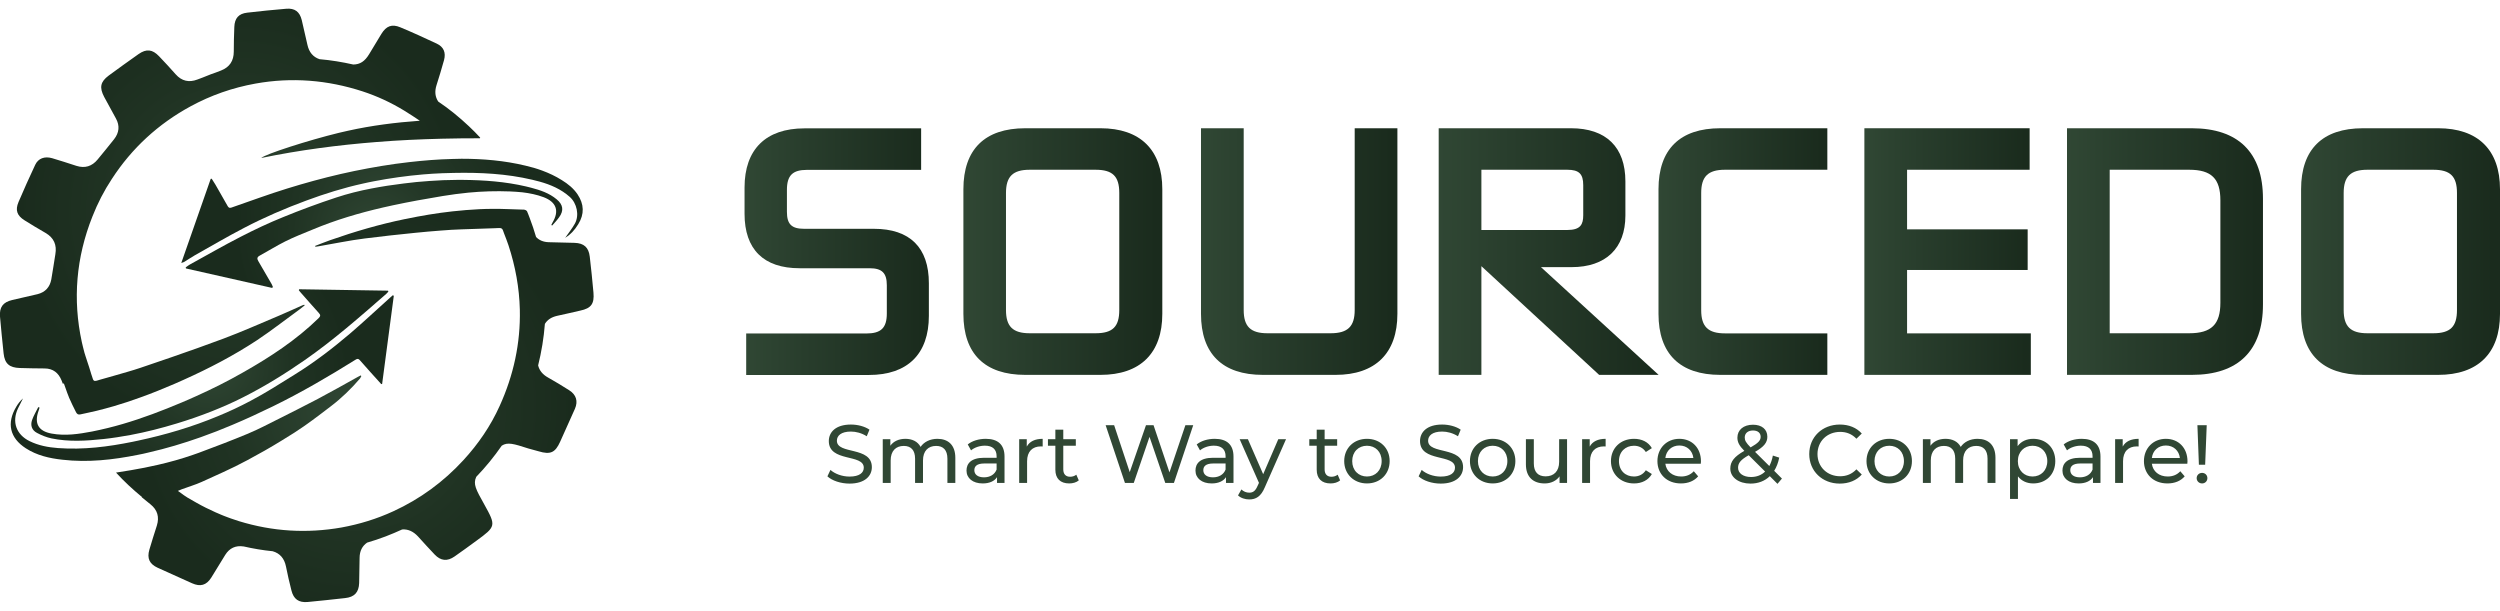 <svg xmlns="http://www.w3.org/2000/svg" width="221" height="54" viewBox="0 0 221 54" fill="none"><path d="M77.249 20.226H71.086C69.978 20.226 69.564 19.821 69.564 18.723V16.788C69.564 15.507 70.065 15.016 71.346 15.016H81.428V11.347H71.115C67.696 11.347 65.818 13.206 65.818 16.576V18.897C65.818 22.046 67.504 23.712 70.681 23.712H76.873C77.971 23.712 78.395 24.135 78.395 25.214V27.708C78.395 28.988 77.884 29.48 76.584 29.48H65.963V33.148H76.815C80.234 33.148 82.112 31.29 82.112 27.92V25.04C82.112 21.882 80.436 20.226 77.249 20.226Z" fill="url(#paint0_linear_43_1287)"></path><path d="M97.278 11.337H90.634C87.052 11.337 85.164 13.206 85.164 16.73V27.746C85.164 31.271 87.052 33.139 90.634 33.139H97.278C100.803 33.139 102.748 31.223 102.748 27.746V16.73C102.748 13.254 100.812 11.337 97.278 11.337ZM98.944 17.057V27.409C98.944 28.883 98.357 29.46 96.845 29.46H91.028C89.536 29.46 88.929 28.863 88.929 27.409V17.057C88.929 15.603 89.536 15.006 91.028 15.006H96.845C98.357 15.006 98.944 15.584 98.944 17.057Z" fill="url(#paint1_linear_43_1287)"></path><path d="M119.755 27.409C119.755 28.863 119.139 29.46 117.627 29.46H112.042C110.549 29.46 109.943 28.863 109.943 27.409V11.337H106.168V27.746C106.168 31.271 108.055 33.139 111.638 33.139H118.061C121.585 33.139 123.53 31.223 123.53 27.746V11.337H119.755V27.409Z" fill="url(#paint2_linear_43_1287)"></path><path d="M138.928 23.615C141.952 23.615 143.685 21.949 143.685 19.051V16.037C143.685 13.003 141.98 11.337 138.87 11.337H127.18V33.139H130.955V23.529L141.364 33.139H146.622L136.222 23.615H138.928ZM130.955 15.006H138.552C139.583 15.006 139.958 15.372 139.958 16.364V19.022C139.958 19.831 139.727 20.331 138.552 20.331H130.955V15.006Z" fill="url(#paint3_linear_43_1287)"></path><path d="M146.611 16.73V27.746C146.611 31.271 148.499 33.139 152.081 33.139H161.537V29.47H152.485C150.993 29.47 150.386 28.873 150.386 27.419V17.057C150.386 15.603 150.993 15.006 152.485 15.006H161.537V11.337H152.081C148.499 11.337 146.611 13.206 146.611 16.73Z" fill="url(#paint4_linear_43_1287)"></path><path d="M168.585 23.866H179.245V20.274H168.585V15.006H179.419V11.337H164.811V33.139H179.525V29.47H168.585V23.866Z" fill="url(#paint5_linear_43_1287)"></path><path d="M193.749 11.337H182.723V33.139H193.749C197.87 33.139 200.046 30.991 200.046 26.918V17.568C200.046 13.485 197.87 11.337 193.749 11.337ZM186.497 15.006H193.527C195.482 15.006 196.281 15.786 196.281 17.693V26.774C196.281 28.68 195.482 29.46 193.527 29.46H186.497V15.006Z" fill="url(#paint6_linear_43_1287)"></path><path d="M215.53 11.337H208.886C205.303 11.337 203.416 13.206 203.416 16.73V27.746C203.416 31.271 205.303 33.139 208.886 33.139H215.53C219.055 33.139 221 31.223 221 27.746V16.73C221 13.254 219.055 11.337 215.53 11.337ZM217.196 17.057V27.409C217.196 28.883 216.609 29.46 215.097 29.46H209.28C207.788 29.46 207.181 28.863 207.181 27.409V17.057C207.181 15.603 207.788 15.006 209.28 15.006H215.097C216.609 15.006 217.196 15.584 217.196 17.057Z" fill="url(#paint7_linear_43_1287)"></path><path d="M75.097 42.75C74.316 42.75 73.551 42.488 73.143 42.109L73.412 41.54C73.791 41.883 74.44 42.13 75.097 42.13C75.979 42.13 76.358 41.788 76.358 41.343C76.358 40.096 73.267 40.884 73.267 38.988C73.267 38.201 73.879 37.53 75.22 37.53C75.818 37.53 76.438 37.691 76.861 37.982L76.62 38.566C76.175 38.281 75.672 38.15 75.22 38.15C74.353 38.15 73.981 38.515 73.981 38.959C73.981 40.206 77.072 39.426 77.072 41.299C77.072 42.08 76.445 42.75 75.097 42.75ZM82.869 38.792C83.809 38.792 84.451 39.331 84.451 40.468V42.692H83.751V40.548C83.751 39.79 83.386 39.419 82.752 39.419C82.052 39.419 81.593 39.863 81.593 40.702V42.692H80.893V40.548C80.893 39.79 80.528 39.419 79.894 39.419C79.194 39.419 78.735 39.863 78.735 40.702V42.692H78.035V38.828H78.706V39.404C78.983 39.01 79.457 38.792 80.04 38.792C80.63 38.792 81.126 39.025 81.381 39.506C81.673 39.069 82.213 38.792 82.869 38.792ZM87.145 38.792C88.203 38.792 88.8 39.302 88.8 40.359V42.692H88.137V42.182C87.904 42.532 87.474 42.736 86.868 42.736C85.993 42.736 85.439 42.269 85.439 41.598C85.439 40.979 85.84 40.468 86.992 40.468H88.1V40.33C88.1 39.739 87.758 39.397 87.065 39.397C86.606 39.397 86.139 39.557 85.84 39.812L85.549 39.287C85.95 38.967 86.526 38.792 87.145 38.792ZM86.985 42.196C87.51 42.196 87.925 41.956 88.1 41.511V40.971H87.022C86.329 40.971 86.132 41.241 86.132 41.569C86.132 41.956 86.453 42.196 86.985 42.196ZM90.766 39.477C91.014 39.025 91.495 38.792 92.173 38.792V39.47C92.115 39.462 92.064 39.462 92.013 39.462C91.262 39.462 90.795 39.922 90.795 40.767V42.692H90.096V38.828H90.766V39.477ZM95.146 41.963L95.365 42.466C95.153 42.648 94.833 42.736 94.519 42.736C93.739 42.736 93.294 42.306 93.294 41.525V39.404H92.638V38.828H93.294V37.982H93.994V38.828H95.103V39.404H93.994V41.496C93.994 41.912 94.213 42.145 94.599 42.145C94.804 42.145 95 42.08 95.146 41.963ZM104.788 37.589H105.481L103.775 42.692H103.01L101.617 38.617L100.225 42.692H99.445L97.739 37.589H98.49L99.868 41.737L101.304 37.589H101.974L103.381 41.759L104.788 37.589ZM107.386 38.792C108.443 38.792 109.041 39.302 109.041 40.359V42.692H108.377V42.182C108.144 42.532 107.714 42.736 107.109 42.736C106.234 42.736 105.68 42.269 105.68 41.598C105.68 40.979 106.081 40.468 107.233 40.468H108.341V40.33C108.341 39.739 107.998 39.397 107.306 39.397C106.846 39.397 106.38 39.557 106.081 39.812L105.789 39.287C106.19 38.967 106.766 38.792 107.386 38.792ZM107.226 42.196C107.75 42.196 108.166 41.956 108.341 41.511V40.971H107.262C106.569 40.971 106.373 41.241 106.373 41.569C106.373 41.956 106.693 42.196 107.226 42.196ZM112.999 38.828H113.684L111.81 43.078C111.468 43.895 111.023 44.15 110.433 44.15C110.061 44.15 109.682 44.026 109.441 43.793L109.74 43.268C109.929 43.45 110.17 43.552 110.433 43.552C110.768 43.552 110.979 43.399 111.169 42.954L111.293 42.685L109.587 38.828H110.316L111.665 41.919L112.999 38.828ZM118.249 41.963L118.467 42.466C118.256 42.648 117.935 42.736 117.622 42.736C116.842 42.736 116.397 42.306 116.397 41.525V39.404H115.741V38.828H116.397V37.982H117.097V38.828H118.205V39.404H117.097V41.496C117.097 41.912 117.316 42.145 117.702 42.145C117.906 42.145 118.103 42.08 118.249 41.963ZM120.84 42.736C119.681 42.736 118.828 41.912 118.828 40.76C118.828 39.608 119.681 38.792 120.84 38.792C122 38.792 122.845 39.608 122.845 40.76C122.845 41.912 122 42.736 120.84 42.736ZM120.84 42.123C121.584 42.123 122.138 41.584 122.138 40.76C122.138 39.936 121.584 39.404 120.84 39.404C120.097 39.404 119.535 39.936 119.535 40.76C119.535 41.584 120.097 42.123 120.84 42.123ZM127.36 42.75C126.58 42.75 125.815 42.488 125.406 42.109L125.676 41.54C126.055 41.883 126.704 42.13 127.36 42.13C128.242 42.13 128.621 41.788 128.621 41.343C128.621 40.096 125.53 40.884 125.53 38.988C125.53 38.201 126.143 37.53 127.484 37.53C128.082 37.53 128.702 37.691 129.124 37.982L128.884 38.566C128.439 38.281 127.936 38.15 127.484 38.15C126.617 38.15 126.245 38.515 126.245 38.959C126.245 40.206 129.336 39.426 129.336 41.299C129.336 42.08 128.709 42.75 127.36 42.75ZM131.954 42.736C130.795 42.736 129.942 41.912 129.942 40.76C129.942 39.608 130.795 38.792 131.954 38.792C133.113 38.792 133.959 39.608 133.959 40.76C133.959 41.912 133.113 42.736 131.954 42.736ZM131.954 42.123C132.697 42.123 133.251 41.584 133.251 40.76C133.251 39.936 132.697 39.404 131.954 39.404C131.21 39.404 130.649 39.936 130.649 40.76C130.649 41.584 131.21 42.123 131.954 42.123ZM137.828 38.828H138.528V42.692H137.865V42.109C137.58 42.51 137.099 42.736 136.552 42.736C135.554 42.736 134.89 42.189 134.89 41.052V38.828H135.59V40.971C135.59 41.73 135.969 42.109 136.632 42.109C137.362 42.109 137.828 41.657 137.828 40.826V38.828ZM140.531 39.477C140.779 39.025 141.26 38.792 141.938 38.792V39.47C141.88 39.462 141.829 39.462 141.778 39.462C141.027 39.462 140.56 39.922 140.56 40.767V42.692H139.86V38.828H140.531V39.477ZM144.449 42.736C143.261 42.736 142.408 41.912 142.408 40.76C142.408 39.608 143.261 38.792 144.449 38.792C145.142 38.792 145.718 39.076 146.024 39.615L145.492 39.958C145.244 39.579 144.865 39.404 144.442 39.404C143.684 39.404 143.115 39.936 143.115 40.76C143.115 41.598 143.684 42.123 144.442 42.123C144.865 42.123 145.244 41.948 145.492 41.569L146.024 41.904C145.718 42.444 145.142 42.736 144.449 42.736ZM150.365 40.782C150.365 40.84 150.358 40.928 150.35 40.993H147.216C147.303 41.671 147.85 42.123 148.615 42.123C149.067 42.123 149.446 41.97 149.731 41.657L150.117 42.109C149.767 42.517 149.235 42.736 148.593 42.736C147.347 42.736 146.516 41.912 146.516 40.76C146.516 39.615 147.34 38.792 148.455 38.792C149.57 38.792 150.365 39.593 150.365 40.782ZM148.455 39.382C147.784 39.382 147.289 39.834 147.216 40.49H149.694C149.621 39.841 149.133 39.382 148.455 39.382ZM157.523 42.306L157.129 42.772L156.451 42.094C156.007 42.524 155.423 42.75 154.745 42.75C153.71 42.75 152.959 42.203 152.959 41.423C152.959 40.796 153.317 40.359 154.199 39.856C153.739 39.397 153.586 39.069 153.586 38.69C153.586 38.004 154.126 37.545 154.964 37.545C155.737 37.545 156.233 37.946 156.233 38.609C156.233 39.127 155.927 39.499 155.146 39.944L156.408 41.197C156.546 40.935 156.656 40.629 156.721 40.272L157.283 40.454C157.195 40.906 157.042 41.299 156.838 41.62L157.523 42.306ZM154.964 38.055C154.505 38.055 154.235 38.31 154.235 38.675C154.235 38.937 154.337 39.127 154.753 39.55C155.423 39.171 155.642 38.937 155.642 38.617C155.642 38.281 155.402 38.055 154.964 38.055ZM154.789 42.167C155.278 42.167 155.708 42.007 156.036 41.686L154.585 40.242C153.871 40.643 153.645 40.942 153.645 41.35C153.645 41.839 154.104 42.167 154.789 42.167ZM162.634 42.75C161.089 42.75 159.937 41.649 159.937 40.14C159.937 38.631 161.089 37.53 162.642 37.53C163.429 37.53 164.114 37.8 164.581 38.325L164.107 38.784C163.713 38.369 163.232 38.179 162.671 38.179C161.519 38.179 160.666 39.01 160.666 40.14C160.666 41.27 161.519 42.101 162.671 42.101C163.232 42.101 163.713 41.904 164.107 41.489L164.581 41.948C164.114 42.473 163.429 42.75 162.634 42.75ZM167.01 42.736C165.851 42.736 164.998 41.912 164.998 40.76C164.998 39.608 165.851 38.792 167.01 38.792C168.169 38.792 169.015 39.608 169.015 40.76C169.015 41.912 168.169 42.736 167.01 42.736ZM167.01 42.123C167.754 42.123 168.308 41.584 168.308 40.76C168.308 39.936 167.754 39.404 167.01 39.404C166.266 39.404 165.705 39.936 165.705 40.76C165.705 41.584 166.266 42.123 167.01 42.123ZM174.816 38.792C175.757 38.792 176.398 39.331 176.398 40.468V42.692H175.698V40.548C175.698 39.79 175.334 39.419 174.699 39.419C174 39.419 173.54 39.863 173.54 40.702V42.692H172.84V40.548C172.84 39.79 172.476 39.419 171.842 39.419C171.142 39.419 170.683 39.863 170.683 40.702V42.692H169.983V38.828H170.653V39.404C170.93 39.01 171.404 38.792 171.987 38.792C172.578 38.792 173.074 39.025 173.329 39.506C173.621 39.069 174.16 38.792 174.816 38.792ZM179.734 38.792C180.864 38.792 181.688 39.579 181.688 40.76C181.688 41.948 180.864 42.736 179.734 42.736C179.188 42.736 178.707 42.524 178.386 42.109V44.106H177.686V38.828H178.357V39.44C178.67 39.01 179.166 38.792 179.734 38.792ZM179.676 42.123C180.42 42.123 180.981 41.584 180.981 40.76C180.981 39.944 180.42 39.404 179.676 39.404C178.94 39.404 178.378 39.944 178.378 40.76C178.378 41.584 178.94 42.123 179.676 42.123ZM184.027 38.792C185.084 38.792 185.682 39.302 185.682 40.359V42.692H185.018V42.182C184.785 42.532 184.355 42.736 183.75 42.736C182.875 42.736 182.321 42.269 182.321 41.598C182.321 40.979 182.722 40.468 183.874 40.468H184.982V40.33C184.982 39.739 184.639 39.397 183.946 39.397C183.487 39.397 183.021 39.557 182.722 39.812L182.43 39.287C182.831 38.967 183.407 38.792 184.027 38.792ZM183.866 42.196C184.391 42.196 184.807 41.956 184.982 41.511V40.971H183.903C183.21 40.971 183.013 41.241 183.013 41.569C183.013 41.956 183.334 42.196 183.866 42.196ZM187.647 39.477C187.895 39.025 188.376 38.792 189.054 38.792V39.47C188.996 39.462 188.945 39.462 188.894 39.462C188.143 39.462 187.677 39.922 187.677 40.767V42.692H186.977V38.828H187.647V39.477ZM193.374 40.782C193.374 40.84 193.366 40.928 193.359 40.993H190.224C190.312 41.671 190.858 42.123 191.624 42.123C192.076 42.123 192.455 41.97 192.739 41.657L193.126 42.109C192.776 42.517 192.244 42.736 191.602 42.736C190.355 42.736 189.524 41.912 189.524 40.76C189.524 39.615 190.348 38.792 191.463 38.792C192.579 38.792 193.374 39.593 193.374 40.782ZM191.463 39.382C190.793 39.382 190.297 39.834 190.224 40.49H192.703C192.63 39.841 192.141 39.382 191.463 39.382ZM194.382 41.081L194.251 37.589H195.074L194.936 41.081H194.382ZM194.666 42.736C194.389 42.736 194.185 42.524 194.185 42.269C194.185 42.007 194.389 41.803 194.666 41.803C194.936 41.803 195.133 42.007 195.133 42.269C195.133 42.524 194.936 42.736 194.666 42.736Z" fill="#304734"></path><path d="M52.462 25.869C52.366 24.809 52.26 23.75 52.135 22.691C52.039 21.872 51.625 21.497 50.797 21.468C50.026 21.439 49.256 21.439 48.486 21.41C48.023 21.391 47.657 21.237 47.388 20.948C47.224 20.389 47.041 19.831 46.829 19.282C46.752 19.08 46.675 18.868 46.589 18.675C46.521 18.588 46.434 18.55 46.319 18.531C46.3 18.531 46.28 18.531 46.271 18.531C45.375 18.512 44.47 18.454 43.574 18.463C43.18 18.463 42.785 18.473 42.39 18.492C41.591 18.531 40.782 18.598 39.992 18.685C38.605 18.839 37.228 19.07 35.851 19.359C35.832 19.359 35.813 19.369 35.784 19.369C33.54 19.831 31.335 20.476 29.169 21.237C28.726 21.391 28.292 21.574 27.859 21.737C27.869 21.766 27.878 21.786 27.878 21.814C27.965 21.805 28.051 21.795 28.138 21.776C29.506 21.545 30.854 21.256 32.231 21.083C33.714 20.9 35.206 20.726 36.699 20.582C37.46 20.505 38.22 20.437 38.991 20.38C39.597 20.331 40.204 20.293 40.82 20.274C41.774 20.235 42.717 20.206 43.671 20.177C43.815 20.168 43.969 20.168 44.114 20.158C44.277 20.148 44.403 20.187 44.46 20.36C44.489 20.447 44.528 20.543 44.557 20.63C44.691 20.986 44.836 21.333 44.951 21.689C45.558 23.538 45.905 25.426 45.953 27.371C46.02 30.356 45.394 33.187 44.171 35.883C43.372 37.655 42.284 39.244 40.965 40.679C39.203 42.595 37.142 44.107 34.773 45.195C33.309 45.869 31.778 46.341 30.189 46.63C27.127 47.169 24.103 46.986 21.128 46.072C20.945 46.014 20.762 45.956 20.579 45.889C20.511 45.869 20.444 45.84 20.377 45.821C20.261 45.783 20.155 45.744 20.04 45.696C19.953 45.667 19.876 45.629 19.789 45.6C19.703 45.561 19.616 45.532 19.529 45.494C19.433 45.455 19.337 45.417 19.24 45.368C19.183 45.34 19.125 45.32 19.057 45.291C18.48 45.032 17.911 44.752 17.353 44.434C17.093 44.29 16.843 44.146 16.582 43.992C16.496 43.943 16.419 43.886 16.332 43.828C16.303 43.809 16.274 43.789 16.245 43.77C16.188 43.722 16.12 43.683 16.062 43.635C15.957 43.558 15.841 43.471 15.726 43.395C15.889 43.327 15.986 43.288 16.072 43.25C16.66 43.029 17.276 42.855 17.844 42.595C18.48 42.306 19.115 42.017 19.751 41.728C20.463 41.401 21.176 41.054 21.869 40.679C22.88 40.14 23.882 39.572 24.854 38.974C25.24 38.743 25.615 38.503 26 38.262C27.117 37.549 28.167 36.74 29.226 35.931C30.18 35.209 31.046 34.371 31.826 33.457C31.874 33.399 31.903 33.312 31.942 33.245C31.922 33.226 31.903 33.206 31.884 33.187C31.797 33.235 31.711 33.283 31.624 33.322C30.449 33.977 29.274 34.641 28.09 35.267C26.886 35.903 25.663 36.509 24.44 37.126C23.651 37.52 22.871 37.934 22.062 38.272C22.023 38.291 21.975 38.31 21.937 38.329C20.502 38.926 19.038 39.485 17.584 40.024C17.411 40.092 17.237 40.149 17.064 40.207C16.043 40.563 15.003 40.852 13.954 41.093C13.164 41.276 12.374 41.43 11.575 41.565C11.161 41.632 10.747 41.7 10.256 41.777C10.969 42.557 11.739 43.269 12.548 43.934C12.538 43.943 12.538 43.943 12.528 43.953C12.789 44.165 13.039 44.377 13.299 44.579C13.925 45.08 14.098 45.706 13.867 46.457C13.646 47.169 13.405 47.882 13.203 48.594C12.981 49.365 13.212 49.856 13.944 50.193C14.955 50.655 15.966 51.108 16.977 51.56C17.709 51.888 18.239 51.743 18.672 51.069C19.096 50.405 19.491 49.712 19.914 49.047C20.29 48.45 20.829 48.2 21.532 48.306H21.542C22.38 48.498 23.237 48.643 24.103 48.729C24.748 48.912 25.134 49.365 25.278 50.068C25.422 50.78 25.577 51.483 25.76 52.186C25.952 52.966 26.405 53.284 27.194 53.217C28.302 53.111 29.4 52.995 30.507 52.87C31.335 52.783 31.72 52.36 31.749 51.541C31.768 50.79 31.778 50.048 31.788 49.297C31.797 48.71 32.019 48.267 32.452 47.968C33.001 47.805 33.54 47.632 34.089 47.42C34.59 47.227 35.071 47.025 35.553 46.803C36.073 46.765 36.535 46.977 36.949 47.42C37.431 47.959 37.922 48.489 38.422 49.018C38.962 49.586 39.54 49.644 40.185 49.191C40.84 48.739 41.475 48.267 42.111 47.805C43.854 46.534 43.863 46.486 42.804 44.579C42.072 43.269 41.803 42.797 42.101 42.152C42.929 41.295 43.68 40.371 44.354 39.398C44.874 39.061 45.394 39.225 46.714 39.648C47.022 39.735 47.33 39.812 47.629 39.899C48.659 40.207 49.083 40.014 49.516 39.051C49.959 38.079 50.392 37.116 50.825 36.134C51.114 35.469 50.941 34.892 50.315 34.497C49.699 34.111 49.083 33.726 48.457 33.38C47.965 33.11 47.677 32.744 47.571 32.301C47.869 31.107 48.071 29.875 48.168 28.632C48.389 28.266 48.745 28.035 49.246 27.92C49.93 27.766 50.614 27.621 51.297 27.457C52.26 27.255 52.549 26.851 52.462 25.869Z" fill="url(#paint8_radial_43_1287)"></path><path d="M3.939 32.571C4.69 32.571 5.172 32.965 5.442 33.63C5.48 33.726 5.519 33.823 5.557 33.928C5.586 33.919 5.615 33.909 5.644 33.89C5.74 34.169 5.836 34.449 5.942 34.728C5.99 34.863 6.048 34.997 6.096 35.123V35.132C6.289 35.575 6.501 36.008 6.722 36.442C6.809 36.605 6.915 36.673 7.098 36.634C7.589 36.519 8.08 36.432 8.571 36.307C9.072 36.182 9.573 36.047 10.073 35.903C10.853 35.672 11.624 35.421 12.384 35.142C13.415 34.776 14.426 34.362 15.437 33.928C15.697 33.813 15.957 33.697 16.217 33.582C18.47 32.571 20.656 31.434 22.717 30.077C24.007 29.22 25.23 28.257 26.482 27.352C26.636 27.236 26.79 27.111 26.935 26.995C26.916 26.976 26.906 26.957 26.896 26.937C26.848 26.957 26.79 26.966 26.742 26.985C26.049 27.294 25.356 27.611 24.653 27.91C23.025 28.594 21.407 29.316 19.761 29.932C18.239 30.5 16.698 31.049 15.158 31.579C14.253 31.897 13.338 32.205 12.423 32.513C12.038 32.638 11.662 32.763 11.277 32.869C10.449 33.12 9.611 33.341 8.783 33.582C8.735 33.601 8.677 33.611 8.629 33.63C8.456 33.678 8.282 33.746 8.205 33.486C8.176 33.399 8.147 33.312 8.119 33.226C8.09 33.148 8.07 33.072 8.042 32.994C8.042 32.994 8.042 32.994 8.042 32.985C7.936 32.619 7.82 32.272 7.704 31.925C7.666 31.81 7.627 31.685 7.589 31.569C7.579 31.54 7.57 31.512 7.56 31.483C7.531 31.377 7.502 31.28 7.464 31.174C7.454 31.136 7.444 31.097 7.435 31.059C7.406 30.963 7.377 30.866 7.358 30.76C7.348 30.722 7.339 30.683 7.329 30.645C7.29 30.51 7.262 30.375 7.233 30.24C6.414 26.465 6.732 22.758 8.167 19.147C8.629 17.972 9.197 16.865 9.89 15.815C11.662 13.09 13.993 10.952 16.843 9.402C18.644 8.42 20.56 7.755 22.582 7.389C25.799 6.811 28.947 7.071 32.038 8.073C33.339 8.497 34.581 9.074 35.746 9.787C36.208 10.066 36.661 10.374 37.113 10.673C34.947 10.827 32.838 11.097 30.758 11.559C30.488 11.617 30.228 11.674 29.959 11.742C27.272 12.397 23.43 13.629 23.093 13.966C26.492 13.263 29.901 12.82 33.319 12.551C35.226 12.397 37.133 12.31 39.049 12.262C40.176 12.233 41.302 12.223 42.429 12.223L42.448 12.165C42.13 11.819 41.793 11.482 41.456 11.164C40.609 10.365 39.704 9.623 38.741 8.978C38.462 8.564 38.413 8.083 38.587 7.534C38.818 6.802 39.049 6.06 39.251 5.319C39.434 4.645 39.222 4.144 38.606 3.855C37.537 3.354 36.468 2.863 35.38 2.411C34.639 2.103 34.147 2.295 33.714 2.998C33.348 3.595 32.992 4.202 32.626 4.799C32.241 5.425 31.836 5.694 31.23 5.704C30.247 5.483 29.256 5.319 28.244 5.232C27.676 5.04 27.32 4.616 27.176 3.961C27.012 3.229 26.848 2.497 26.675 1.775C26.492 1.034 26.058 0.706 25.298 0.774C24.152 0.87 22.996 0.986 21.85 1.12C21.099 1.207 20.743 1.611 20.714 2.382C20.685 3.104 20.666 3.826 20.666 4.558C20.666 5.377 20.3 5.935 19.539 6.234C19.404 6.282 19.27 6.34 19.135 6.388C19.125 6.388 19.125 6.388 19.116 6.397C18.962 6.455 18.807 6.503 18.653 6.561C18.403 6.657 18.153 6.754 17.902 6.86C17.748 6.917 17.594 6.975 17.44 7.033C16.708 7.312 16.063 7.168 15.533 6.571C15.052 6.031 14.561 5.492 14.06 4.972C13.473 4.356 12.943 4.298 12.25 4.78C11.364 5.406 10.478 6.041 9.602 6.686C8.87 7.235 8.773 7.736 9.207 8.564C9.544 9.2 9.9 9.835 10.247 10.471C10.603 11.116 10.536 11.732 10.083 12.31C9.602 12.917 9.12 13.504 8.629 14.101C8.128 14.708 7.502 14.9 6.751 14.66C6.039 14.428 5.326 14.197 4.613 13.986C3.949 13.793 3.381 13.995 3.111 14.573C2.601 15.661 2.11 16.749 1.638 17.857C1.33 18.579 1.503 19.06 2.167 19.474C2.784 19.86 3.4 20.235 4.026 20.591C4.767 21.025 5.037 21.651 4.893 22.479C4.767 23.22 4.671 23.952 4.536 24.694C4.411 25.377 4.007 25.83 3.323 26.003C2.572 26.186 1.821 26.34 1.07 26.523C0.261 26.716 -0.067 27.159 0.001 27.997C0.097 29.075 0.203 30.163 0.319 31.242C0.415 32.147 0.829 32.503 1.753 32.532C2.485 32.551 3.217 32.571 3.939 32.571Z" fill="url(#paint9_radial_43_1287)"></path><path d="M48.735 19.889C48.764 19.908 48.783 19.927 48.812 19.937C49.024 19.696 49.245 19.465 49.428 19.205C49.862 18.608 49.775 18.088 49.217 17.626C48.552 17.067 47.753 16.807 46.953 16.595C46.799 16.557 46.645 16.518 46.491 16.48C44.671 16.056 42.803 15.921 40.935 15.902C40.752 15.902 40.569 15.902 40.396 15.902C39.587 15.902 38.778 15.94 37.969 15.998C37.208 16.046 36.448 16.123 35.687 16.22C34.733 16.335 33.78 16.48 32.837 16.663C31.777 16.865 30.737 17.125 29.716 17.462C28.137 17.982 26.577 18.56 25.046 19.186C23.756 19.706 22.494 20.303 21.262 20.938C19.74 21.718 18.257 22.575 16.765 23.394C16.64 23.461 16.534 23.557 16.418 23.634C16.428 23.663 16.428 23.692 16.437 23.731C18.98 24.308 21.522 24.877 24.064 25.454C24.083 25.426 24.102 25.397 24.122 25.358C24.083 25.281 24.054 25.194 24.016 25.117C23.621 24.443 23.236 23.769 22.841 23.095C22.716 22.883 22.706 22.739 22.947 22.604C23.708 22.19 24.439 21.728 25.21 21.343C26 20.948 26.818 20.63 27.637 20.293C29.659 19.446 31.748 18.829 33.877 18.338C34.165 18.271 34.454 18.203 34.743 18.146C36.188 17.837 37.632 17.577 39.086 17.337C39.105 17.337 39.125 17.327 39.144 17.327C39.895 17.202 40.646 17.106 41.407 17.029C42.63 16.913 43.853 16.874 45.085 16.923C45.451 16.942 45.817 16.961 46.173 17C46.819 17.077 47.445 17.202 48.061 17.433C49.188 17.866 49.457 18.646 48.841 19.677C48.802 19.744 48.773 19.821 48.735 19.889Z" fill="url(#paint10_radial_43_1287)"></path><path d="M3.498 36.028C3.459 36.018 3.421 35.999 3.382 35.989C3.199 36.365 2.978 36.731 2.833 37.135C2.669 37.617 2.823 38.04 3.276 38.272C3.671 38.483 4.104 38.657 4.547 38.753C6.078 39.071 7.619 38.974 9.15 38.811C9.949 38.724 10.739 38.599 11.529 38.455C12.915 38.194 14.273 37.848 15.631 37.434C16.68 37.116 17.711 36.76 18.732 36.355C19.675 35.98 20.6 35.575 21.505 35.113C23.392 34.16 25.183 33.052 26.917 31.849C29.469 30.077 31.799 28.026 34.139 25.984C34.206 25.917 34.274 25.849 34.332 25.772C34.322 25.743 34.312 25.724 34.303 25.695C31.683 25.657 29.064 25.618 26.445 25.57C26.435 25.599 26.426 25.628 26.416 25.657C26.474 25.724 26.522 25.801 26.589 25.869C27.119 26.466 27.639 27.072 28.178 27.66C28.361 27.852 28.332 27.958 28.159 28.131C26.175 30.067 23.874 31.569 21.476 32.927C20.128 33.697 18.741 34.391 17.326 35.026C16.912 35.219 16.498 35.392 16.074 35.575C14.36 36.297 12.626 36.962 10.845 37.482C9.959 37.742 9.054 37.963 8.139 38.146C6.964 38.368 5.78 38.551 4.566 38.329C3.392 38.117 3.006 37.434 3.411 36.307C3.449 36.22 3.469 36.124 3.498 36.028Z" fill="url(#paint11_radial_43_1287)"></path><path d="M39.993 14.053C38.713 14.082 37.442 14.188 36.171 14.332C35.766 14.38 35.362 14.428 34.948 14.486C33.32 14.717 31.712 15.016 30.113 15.382C28.525 15.748 26.955 16.181 25.395 16.663C23.739 17.173 22.111 17.78 20.465 18.348C20.291 18.405 20.214 18.367 20.128 18.223C19.896 17.799 19.656 17.385 19.415 16.971C19.29 16.749 19.165 16.537 19.04 16.316C18.933 16.143 18.828 15.969 18.712 15.796C18.683 15.806 18.654 15.806 18.625 15.815L16.025 23.249C16.141 23.211 16.208 23.192 16.266 23.163C16.584 22.97 16.892 22.758 17.21 22.575C18.664 21.757 20.108 20.909 21.591 20.139C23.363 19.214 25.193 18.425 27.071 17.732C28.708 17.125 30.373 16.605 32.078 16.229C32.396 16.152 32.714 16.094 33.041 16.027C34.485 15.748 35.94 15.546 37.394 15.42C37.962 15.372 38.52 15.334 39.088 15.314C39.425 15.305 39.772 15.295 40.109 15.286C42.449 15.237 44.779 15.353 47.062 15.892C47.273 15.94 47.495 15.998 47.707 16.056C48.679 16.326 49.594 16.72 50.365 17.404C51 17.963 51.231 19.032 50.817 19.773C50.567 20.216 50.249 20.611 49.96 21.025C50.422 20.745 50.779 20.37 51.116 19.821C51.674 18.925 51.636 18.049 51.058 17.183C50.702 16.653 50.211 16.258 49.662 15.921C49.113 15.574 48.535 15.305 47.938 15.083C47.447 14.9 46.946 14.756 46.436 14.64C44.587 14.197 42.7 14.034 40.802 14.034C40.552 14.043 40.273 14.053 39.993 14.053Z" fill="url(#paint12_radial_43_1287)"></path><path d="M13.116 40.005C14.686 39.648 16.226 39.186 17.748 38.647C18.692 38.31 19.616 37.954 20.54 37.559C21.754 37.048 22.938 36.5 24.123 35.922C26.646 34.689 29.063 33.274 31.441 31.791C31.605 31.685 31.701 31.714 31.817 31.849C32.115 32.195 32.414 32.532 32.722 32.869C33.049 33.235 33.377 33.592 33.704 33.957C33.733 33.948 33.752 33.938 33.781 33.938C34.128 31.338 34.465 28.748 34.812 26.148C34.783 26.128 34.754 26.119 34.725 26.1C34.648 26.167 34.571 26.244 34.484 26.311C33.3 27.371 32.144 28.459 30.94 29.489C29.4 30.799 27.791 32.032 26.068 33.1C24.768 33.909 23.477 34.737 22.12 35.45C21.195 35.941 20.252 36.384 19.288 36.779C17.006 37.732 14.628 38.435 12.191 38.955C12.037 38.984 11.893 39.023 11.739 39.051C9.563 39.494 7.367 39.774 5.133 39.61C4.257 39.543 3.409 39.389 2.61 38.994C1.435 38.416 1.031 37.289 1.589 36.105C1.734 35.806 1.888 35.517 2.032 35.219C1.791 35.44 1.589 35.691 1.435 35.96C0.569 37.414 0.867 38.714 2.283 39.629C3.265 40.265 4.382 40.515 5.518 40.64C7.762 40.9 9.986 40.65 12.191 40.207C12.5 40.149 12.808 40.082 13.116 40.005Z" fill="url(#paint13_radial_43_1287)"></path><defs><linearGradient id="paint0_linear_43_1287" x1="65.818" y1="22.237" x2="82.115" y2="22.237" gradientUnits="userSpaceOnUse"><stop stop-color="#304734"></stop><stop offset="0.329" stop-color="#283D2C"></stop><stop offset="0.969" stop-color="#1A2B1D"></stop></linearGradient><linearGradient id="paint1_linear_43_1287" x1="85.163" y1="22.237" x2="102.75" y2="22.237" gradientUnits="userSpaceOnUse"><stop stop-color="#304734"></stop><stop offset="0.329" stop-color="#283D2C"></stop><stop offset="0.969" stop-color="#1A2B1D"></stop></linearGradient><linearGradient id="paint2_linear_43_1287" x1="106.172" y1="22.237" x2="123.53" y2="22.237" gradientUnits="userSpaceOnUse"><stop stop-color="#304734"></stop><stop offset="0.329" stop-color="#283D2C"></stop><stop offset="0.969" stop-color="#1A2B1D"></stop></linearGradient><linearGradient id="paint3_linear_43_1287" x1="127.179" y1="22.237" x2="146.624" y2="22.237" gradientUnits="userSpaceOnUse"><stop stop-color="#304734"></stop><stop offset="0.329" stop-color="#283D2C"></stop><stop offset="0.969" stop-color="#1A2B1D"></stop></linearGradient><linearGradient id="paint4_linear_43_1287" x1="146.61" y1="22.237" x2="161.532" y2="22.237" gradientUnits="userSpaceOnUse"><stop stop-color="#304734"></stop><stop offset="0.329" stop-color="#283D2C"></stop><stop offset="0.969" stop-color="#1A2B1D"></stop></linearGradient><linearGradient id="paint5_linear_43_1287" x1="164.808" y1="22.237" x2="179.529" y2="22.237" gradientUnits="userSpaceOnUse"><stop stop-color="#304734"></stop><stop offset="0.329" stop-color="#283D2C"></stop><stop offset="0.969" stop-color="#1A2B1D"></stop></linearGradient><linearGradient id="paint6_linear_43_1287" x1="182.721" y1="22.237" x2="200.05" y2="22.237" gradientUnits="userSpaceOnUse"><stop stop-color="#304734"></stop><stop offset="0.329" stop-color="#283D2C"></stop><stop offset="0.969" stop-color="#1A2B1D"></stop></linearGradient><linearGradient id="paint7_linear_43_1287" x1="203.413" y1="22.237" x2="221" y2="22.237" gradientUnits="userSpaceOnUse"><stop stop-color="#304734"></stop><stop offset="0.329" stop-color="#283D2C"></stop><stop offset="0.969" stop-color="#1A2B1D"></stop></linearGradient><radialGradient id="paint8_radial_43_1287" cx="0" cy="0" r="1" gradientUnits="userSpaceOnUse" gradientTransform="translate(31.381 35.852) scale(19.334)"><stop stop-color="#304734"></stop><stop offset="0.591" stop-color="#203323"></stop><stop offset="1" stop-color="#1A2B1D"></stop></radialGradient><radialGradient id="paint9_radial_43_1287" cx="0" cy="0" r="1" gradientUnits="userSpaceOnUse" gradientTransform="translate(21.221 18.699) scale(19.651 19.651)"><stop stop-color="#304734"></stop><stop offset="0.591" stop-color="#203323"></stop><stop offset="1" stop-color="#1A2B1D"></stop></radialGradient><radialGradient id="paint10_radial_43_1287" cx="0" cy="0" r="1" gradientUnits="userSpaceOnUse" gradientTransform="translate(33.061 20.673) scale(12.245 12.245)"><stop stop-color="#304734"></stop><stop offset="0.591" stop-color="#203323"></stop><stop offset="1" stop-color="#1A2B1D"></stop></radialGradient><radialGradient id="paint11_radial_43_1287" cx="0" cy="0" r="1" gradientUnits="userSpaceOnUse" gradientTransform="translate(18.554 32.269) scale(12.117)"><stop stop-color="#304734"></stop><stop offset="0.591" stop-color="#203323"></stop><stop offset="1" stop-color="#1A2B1D"></stop></radialGradient><radialGradient id="paint12_radial_43_1287" cx="0" cy="0" r="1" gradientUnits="userSpaceOnUse" gradientTransform="translate(33.793 18.65) scale(12.967)"><stop stop-color="#304734"></stop><stop offset="0.591" stop-color="#203323"></stop><stop offset="1" stop-color="#1A2B1D"></stop></radialGradient><radialGradient id="paint13_radial_43_1287" cx="0" cy="0" r="1" gradientUnits="userSpaceOnUse" gradientTransform="translate(17.873 33.419) scale(13.04)"><stop stop-color="#304734"></stop><stop offset="0.591" stop-color="#203323"></stop><stop offset="1" stop-color="#1A2B1D"></stop></radialGradient></defs></svg>